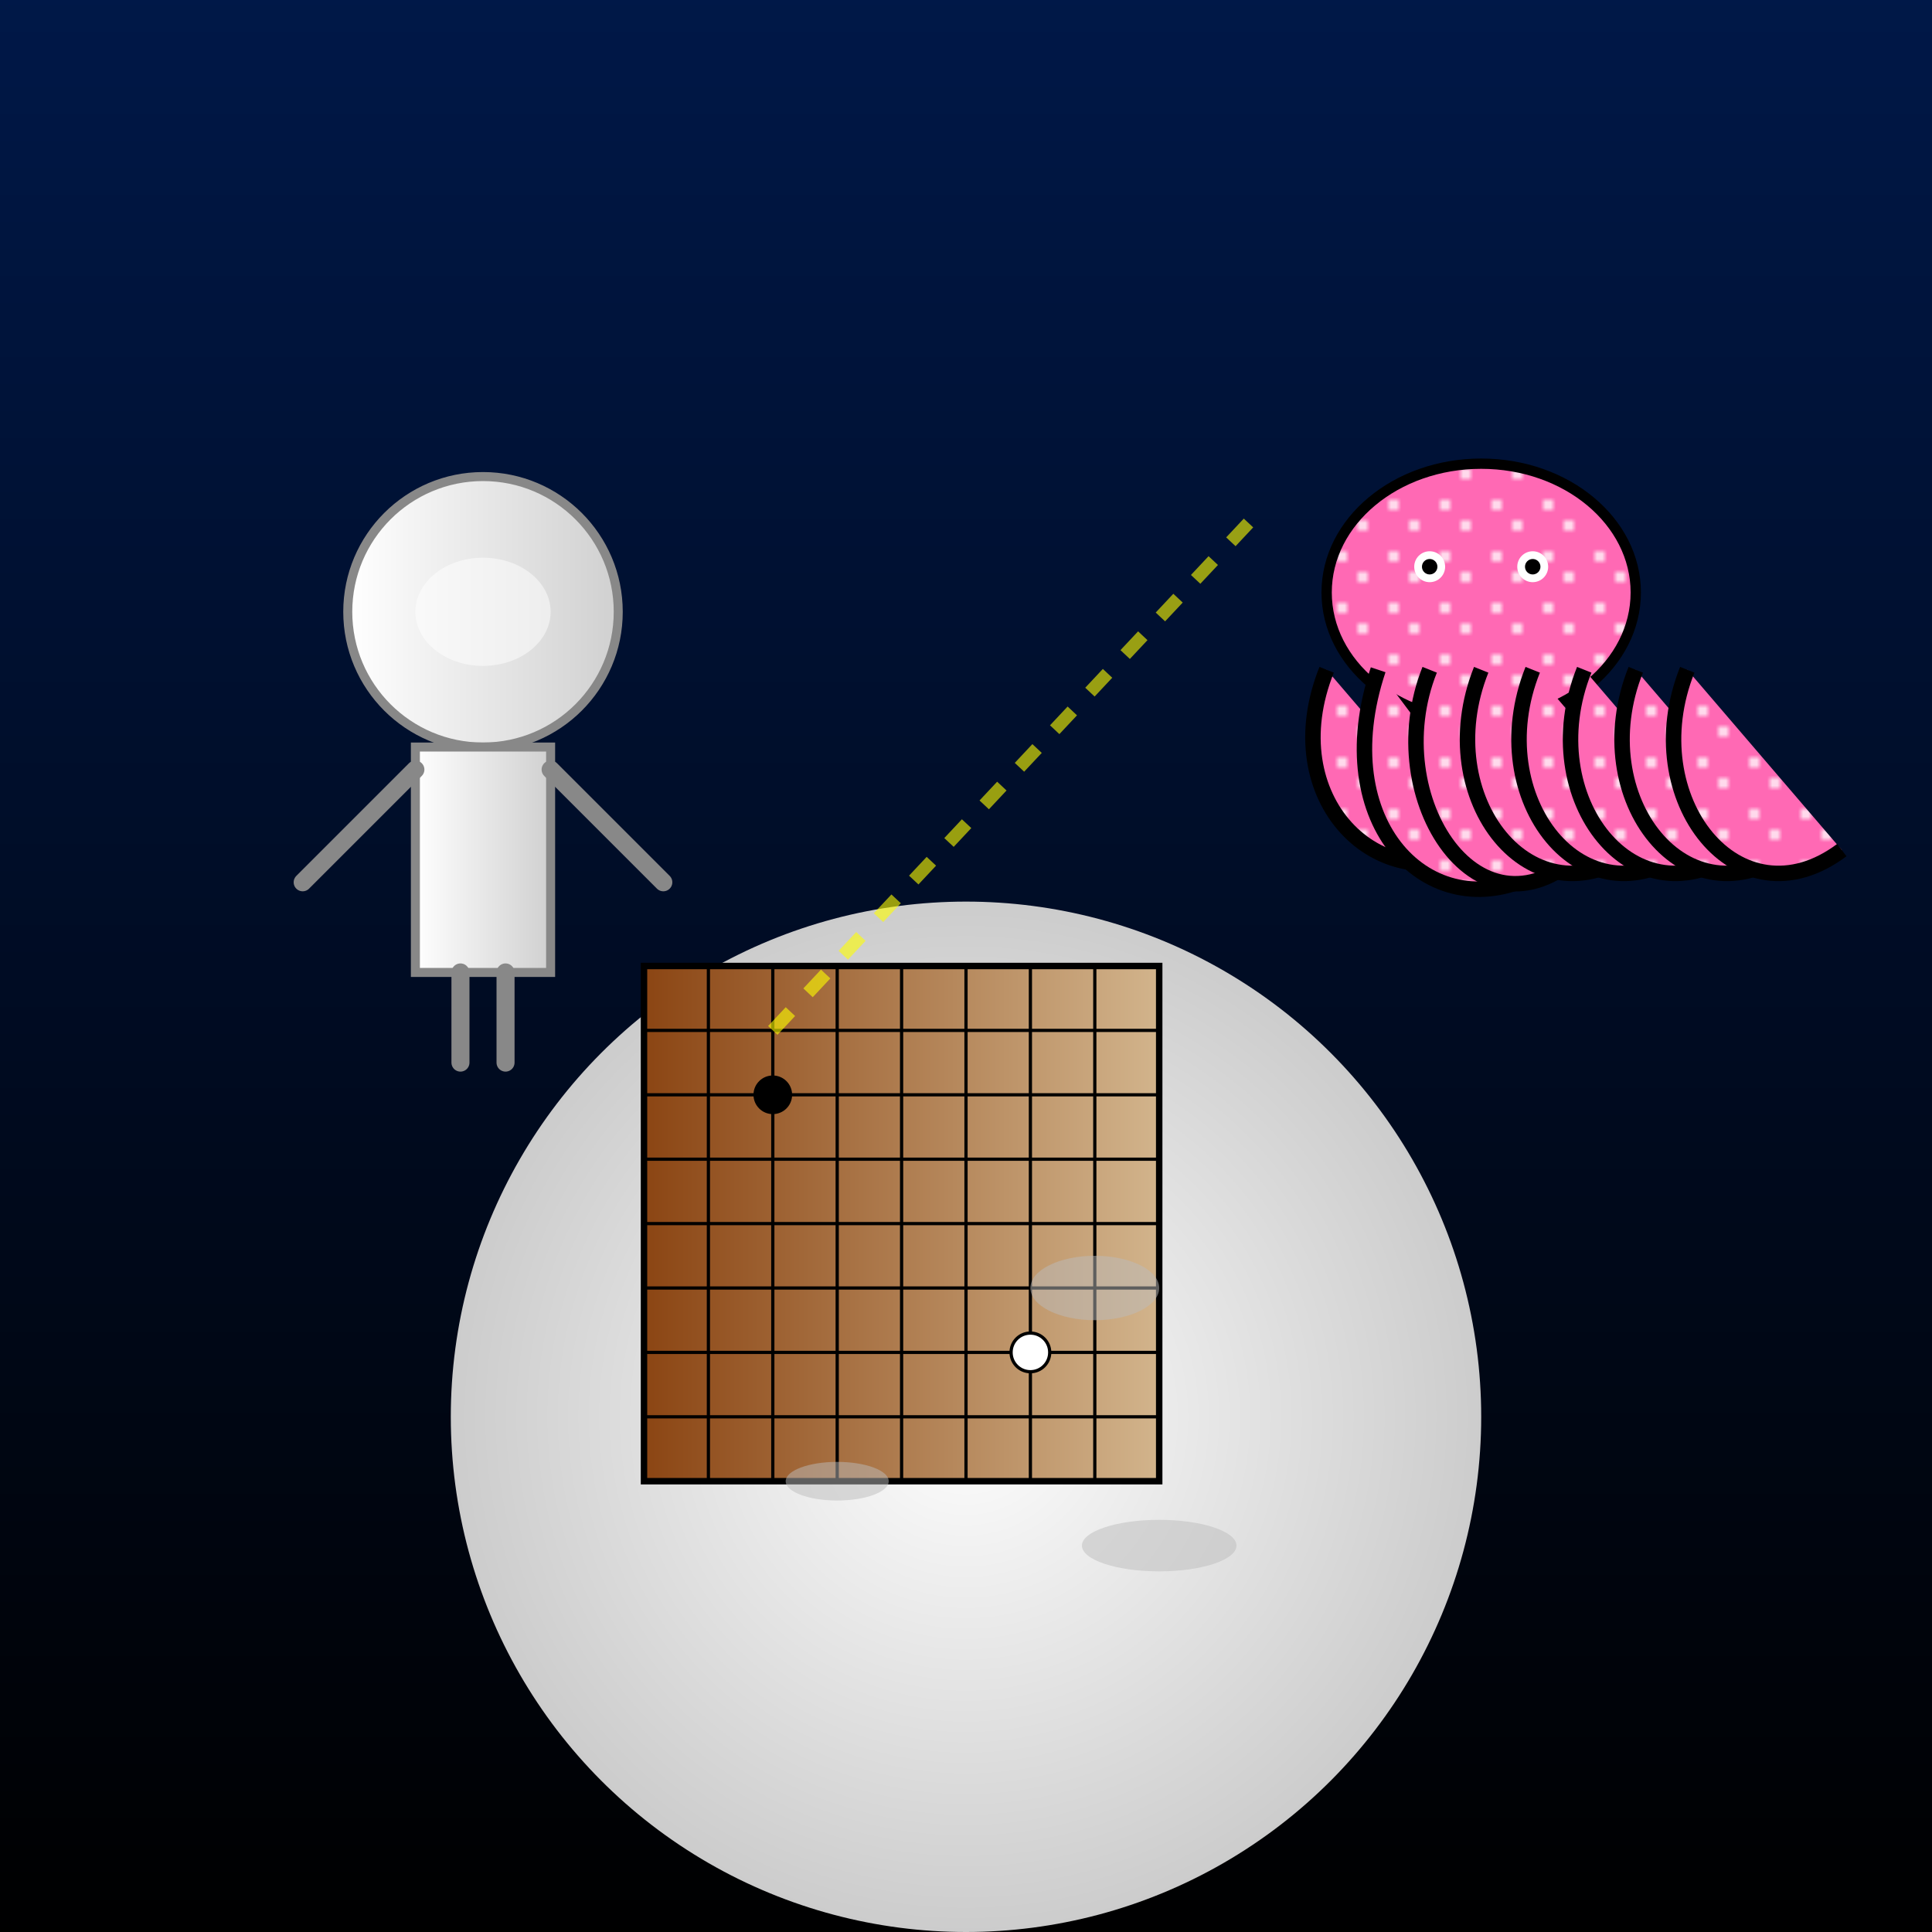 <svg viewBox="0 0 300 300" xmlns="http://www.w3.org/2000/svg">
  <defs>
    <!-- Radial gradient for the moon -->
    <radialGradient id="moonGradient" cx="50%" cy="50%" r="50%">
      <stop offset="0%" stop-color="#fefefe"/>
      <stop offset="100%" stop-color="#cccccc"/>
    </radialGradient>
    <!-- Linear gradient for the sky -->
    <linearGradient id="skyGradient" x1="0%" y1="0%" x2="0%" y2="100%">
      <stop offset="0%" stop-color="#001848"/>
      <stop offset="100%" stop-color="#000000"/>
    </linearGradient>
    <!-- Gradient for astronaut suit -->
    <linearGradient id="astroSuit" x1="0%" y1="0%" x2="100%" y2="0%">
      <stop offset="0%" stop-color="#ffffff"/>
      <stop offset="100%" stop-color="#d0d0d0"/>
    </linearGradient>
    <!-- Gradient for the chess board -->
    <linearGradient id="chessBoard" x1="0%" y1="0%" x2="100%" y2="0%">
      <stop offset="0%" stop-color="#8B4513"/>
      <stop offset="1" stop-color="#D2B48C"/>
    </linearGradient>
    <!-- Pattern for the octopus skin -->
    <pattern id="octoPattern" patternUnits="userSpaceOnUse" width="10" height="10">
      <rect width="10" height="10" fill="#FF69B4"/>
      <circle cx="3" cy="3" r="1" fill="white" />
      <circle cx="7" cy="7" r="1" fill="white" />
    </pattern>
  </defs>

  <!-- Background sky -->
  <rect width="300" height="300" fill="url(#skyGradient)" />

  <!-- Moon -->
  <circle cx="150" cy="220" r="80" fill="url(#moonGradient)" />

  <!-- Chess board on the moon -->
  <g transform="translate(100,150) scale(0.5)">
    <rect x="0" y="0" width="160" height="160" fill="url(#chessBoard)" stroke="#000" stroke-width="2"/>
    <!-- Draw chess board squares -->
    <g stroke="#000" stroke-width="1">
      <line x1="20" y1="0" x2="20" y2="160"/>
      <line x1="40" y1="0" x2="40" y2="160"/>
      <line x1="60" y1="0" x2="60" y2="160"/>
      <line x1="80" y1="0" x2="80" y2="160"/>
      <line x1="100" y1="0" x2="100" y2="160"/>
      <line x1="120" y1="0" x2="120" y2="160"/>
      <line x1="140" y1="0" x2="140" y2="160"/>
      <line x1="0" y1="20" x2="160" y2="20"/>
      <line x1="0" y1="40" x2="160" y2="40"/>
      <line x1="0" y1="60" x2="160" y2="60"/>
      <line x1="0" y1="80" x2="160" y2="80"/>
      <line x1="0" y1="100" x2="160" y2="100"/>
      <line x1="0" y1="120" x2="160" y2="120"/>
      <line x1="0" y1="140" x2="160" y2="140"/>
    </g>
    <!-- Some chess pieces -->
    <circle cx="40" cy="40" r="6" fill="#000" />
    <circle cx="120" cy="120" r="6" fill="#fff" stroke="#000" stroke-width="1"/>
  </g>

  <!-- Astronaut -->
  <g id="astronaut" transform="translate(40,60) scale(0.7)">
    <!-- Helmet -->
    <circle cx="50" cy="50" r="30" fill="url(#astroSuit)" stroke="#888" stroke-width="2"/>
    <!-- Face reflection -->
    <ellipse cx="50" cy="50" rx="15" ry="12" fill="rgba(255,255,255,0.5)"/>
    <!-- Body -->
    <rect x="35" y="80" width="30" height="50" fill="url(#astroSuit)" stroke="#888" stroke-width="2"/>
    <!-- Arms -->
    <line x1="35" y1="85" x2="10" y2="110" stroke="#888" stroke-width="4" stroke-linecap="round"/>
    <line x1="65" y1="85" x2="90" y2="110" stroke="#888" stroke-width="4" stroke-linecap="round"/>
    <!-- Leg -->
    <line x1="45" y1="130" x2="45" y2="150" stroke="#888" stroke-width="4" stroke-linecap="round"/>
    <line x1="55" y1="130" x2="55" y2="150" stroke="#888" stroke-width="4" stroke-linecap="round"/>
  </g>

  <!-- Octopus -->
  <g id="octopus" transform="translate(190,60) scale(0.8)">
    <!-- Head -->
    <ellipse cx="50" cy="40" rx="30" ry="25" fill="url(#octoPattern)" stroke="#000" stroke-width="2"/>
    <!-- Eyes -->
    <circle cx="40" cy="35" r="3" fill="#fff"/>
    <circle cx="60" cy="35" r="3" fill="#fff"/>
    <circle cx="40" cy="35" r="1.5" fill="#000"/>
    <circle cx="60" cy="35" r="1.5" fill="#000"/>
    <!-- Tentacles -->
    <g stroke="#000" stroke-width="3" fill="url(#octoPattern)">
      <path d="M20,55 C10,80, 30,100, 50,90" />
      <path d="M30,55 C20,85, 40,105, 60,95" />
      <path d="M40,55 C30,80, 50,110, 70,90" />
      <path d="M50,55 C40,80, 60,105, 80,90" />
      <path d="M60,55 C50,80, 70,105, 90,90" />
      <path d="M70,55 C60,80, 80,105, 100,90" />
      <path d="M80,55 C70,80, 90,105, 110,90" />
      <path d="M90,55 C80,80, 100,105, 120,90" />
    </g>
  </g>

  <!-- Visual connection: a faint trajectory line for a chess move -->
  <line x1="120" y1="160" x2="195" y2="80" stroke="yellow" stroke-width="2" stroke-dasharray="4,4" opacity="0.6"/>

  <!-- Additional crater details on the moon -->
  <g fill="#bbbbbb" opacity="0.5">
    <ellipse cx="180" cy="240" rx="12" ry="4"/>
    <ellipse cx="130" cy="230" rx="8" ry="3"/>
    <ellipse cx="170" cy="200" rx="10" ry="5"/>
  </g>
</svg>